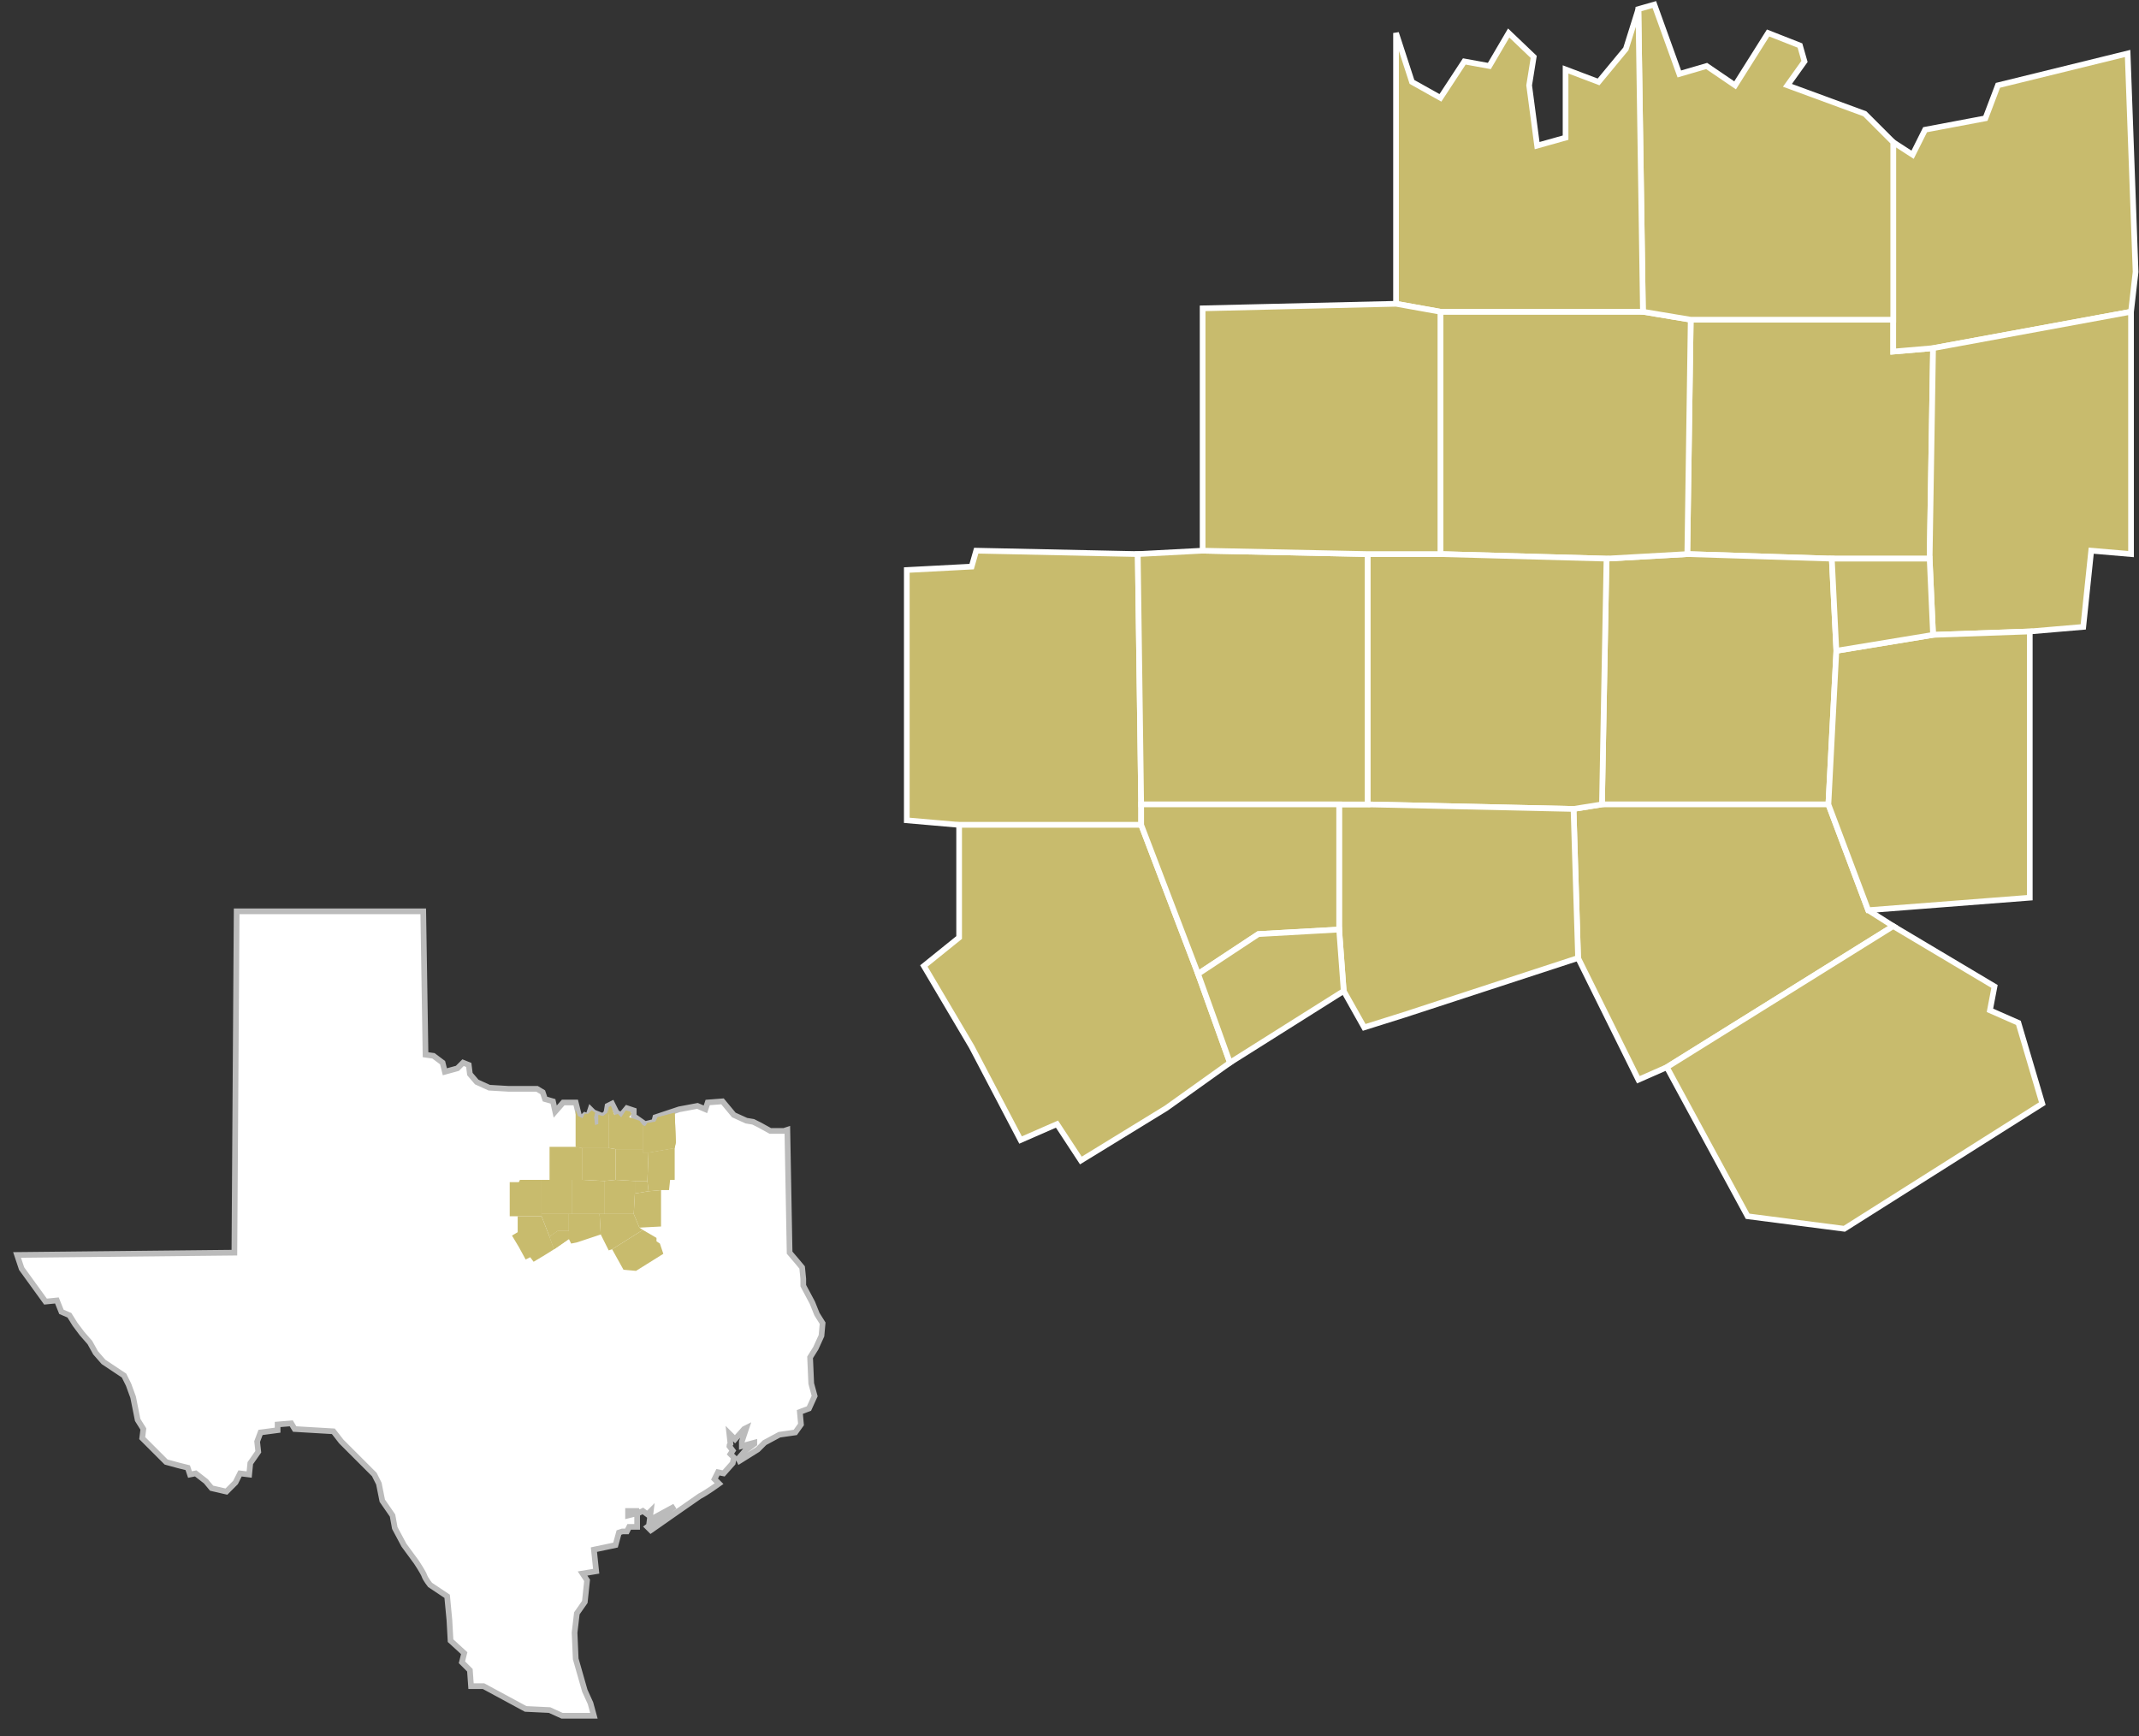 <?xml version="1.0" encoding="utf-8"?>
<!-- Generator: Adobe Illustrator 26.3.1, SVG Export Plug-In . SVG Version: 6.00 Build 0)  -->
<svg version="1.1" id="Layer_1" xmlns="http://www.w3.org/2000/svg" xmlns:xlink="http://www.w3.org/1999/xlink" x="0px" y="0px"
	 viewBox="0 0 188 152.6" style="enable-background:new 0 0 188 152.6;" xml:space="preserve">
<rect x="0" y="0" width="188" height="152.6" fill="#333333" stroke="none"/>
<style type="text/css">
	.st0{fill:#FFFFFF;stroke:#BBBBBB;stroke-width:0.5;stroke-miterlimit:10;}
	.st1{fill:#C8BB6D;}
	.st2{fill:none;stroke:#FFFFFF;stroke-width:0.5;}
	.st3{clip-path:url(#SVGID_00000065792814752311750840000001509985953602266001_);}
	.st4{clip-path:url(#SVGID_00000116948069300284205460000002981479280386053038_);}
	.st5{clip-path:url(#SVGID_00000019656056531089410700000009853768861385216683_);}
</style>
<g id="yazlzE.tif_00000021116917767298701390000003472471810907874444_">
	<path class="st0" d="M1.5,110.3l19.1-0.2l0.2-30h16.4l0.2,12.6l0.7,0.1l0.8,0.6l0.2,0.8l1.1-0.3l0.5-0.5l0.5,0.2l0.1,0.8l0.6,0.7
		l1.1,0.5l1.7,0.1h2.5l0.5,0.3l0.2,0.6l0.7,0.2l0.2,0.9l0.7-0.8l1.1,0l0.3,1.2l0.2,0.2l0.3-0.3l0.3,0.1l0.2-0.6l0.4,0.4l-0.1,0.4
		l0.1,0.6l0.2-0.1l0-0.9l0.5,0.2l0.3-0.3l0.1-0.6l0.4-0.2l0.4,0.8l0.4,0.2l0.5-0.6l0.6,0.2v0.5l1,0.7l0.8-0.2l0.1-0.4l1.2-0.4
		l0.9-0.3l1.6-0.3l0.7,0.3l0.2-0.6l1.3-0.1l1,1.2l1.1,0.5l0.6,0.1l0.6,0.3l0.9,0.5h1.2l0.3-0.1l0.2,10.8l0.6,0.7l0.5,0.6l0.1,1v0.6
		l0.8,1.5l0.4,1l0.5,0.8l-0.1,1.1l-0.5,1.1l-0.5,0.8l0.1,2.3l0.3,1.1l-0.5,1.1l-0.8,0.3l0.1,1.1l-0.5,0.7l-1.4,0.2l-1.3,0.7
		l-0.6,0.6l-1.6,1l-0.1-0.2l0.6-0.7l0.8-0.6l0-0.1l-1.1,0.3l0-0.4l0.4-1.2l-0.2,0.1l-0.8,0.9l-0.5-0.5l0.1,0.9c0,0-0.1,0.1-0.1,0.2
		l0.3,0.4l-0.2,0.3l0.3,0.3l-0.1,0.5l-0.8,0.9l-0.5-0.1l-0.3,0.6l0.4,0.4c0,0-1.1,0.8-1.7,1.1c-0.3,0.2-4.3,3-4.3,3l-0.3-0.3
		l2.4-1.8l-2.2,1.2l0.1-0.8l-0.3,0.3l-0.4-0.3l-0.4,0.2l-0.1-0.2l-0.8,0l0,0.4L56,133l0,1.2l-0.7,0l-0.2,0.4l-0.4,0l-0.3,0.1
		l-0.3,1.1l-1.9,0.4l0.2,1.9l-1.2,0.2l0.4,0.6l-0.2,1.9l-0.7,1l-0.2,1.7l0.1,2.3l0.8,2.8l0.5,1.1l0.3,1.1h-2.8l-1.1-0.5l-2.1-0.1
		l-3.7-2h-1.1l-0.1-1.4l-0.7-0.7l0.2-0.8l-1.2-1.1l-0.1-1.8l-0.2-2.1l-1.5-1c0,0-0.4-0.5-0.5-0.8c-0.1-0.3-0.7-1.2-0.7-1.2l-1.1-1.5
		l-0.8-1.5l-0.2-1.1l-0.9-1.3l-0.3-1.5l-0.4-0.8l-1.8-1.8l-1.1-1.1l-0.7-0.9l-3.4-0.2l-0.3-0.5l-1.2,0.1v0.5l-1.5,0.2l-0.3,0.8
		l0.1,0.9l-0.7,1l-0.1,1l-0.8-0.1l-0.4,0.8l-0.8,0.8l-1.3-0.3l-0.5-0.6l-0.9-0.7l-0.5,0.1l-0.2-0.6l-0.8-0.2l-1.1-0.3l-1.3-1.3
		l-0.8-0.8l0.1-0.8l-0.5-0.8l-0.4-2l-0.4-1.1l-0.4-0.8l-1.8-1.2l-0.7-0.8L7.9,118l-0.7-0.8l-0.6-0.8l-0.5-0.8l-0.7-0.3l-0.4-1
		L4,114.4l-2.1-2.9L1.5,110.3z"/>
</g>
<g>
	<polygon class="st1" points="59.3,97.8 57.8,98.2 57.6,98.6 56.9,98.7 56.7,99 56.5,98.9 56.5,101 56.5,101.3 57,101.3 59.3,100.9 
		59.4,100.4 	"/>
	<polygon class="st1" points="53.5,97.3 53.4,97.8 53,98.1 52.6,98 52.6,98.8 52.3,98.9 52.2,98.2 52.3,97.8 52,97.6 51.7,97.9 
		51.4,97.9 51.2,98.3 50.8,98.1 50.6,97.6 50.6,100.8 51.2,100.9 53.5,100.9 	"/>
	<polygon class="st1" points="50,108.9 48.7,109.8 48.3,108.7 49,108.2 50,108.2 	"/>
	<g>
		<polygon class="st1" points="54.1,101 56.5,101 56.5,101.3 57,101.3 56.9,103.8 55.8,103.8 54.1,103.7 		"/>
		<polygon class="st1" points="55.8,103.8 55.8,104.9 55.7,106.7 53.1,106.7 53.1,103.8 54.1,103.7 		"/>
		<polygon class="st1" points="53.5,100.9 51.2,100.9 51.2,103.7 53.1,103.8 54.1,103.7 54.1,101 		"/>
		<polygon class="st1" points="52.7,106.7 53.1,106.7 55.7,106.7 56.2,107.9 56.5,108.1 53.8,109.8 53.5,109.9 52.8,108.5 		"/>
		<polygon class="st1" points="59.3,97.8 57.8,98.2 57.6,98.6 56.9,98.7 56.7,99 56.5,98.9 56.5,101 56.5,101.3 57,101.3 
			59.3,100.9 59.4,100.4 		"/>
		<polygon class="st1" points="56.5,98.9 56.2,98.5 55.3,98.2 55.5,97.9 55.4,97.7 55,97.6 54.6,98.2 54.3,97.9 54,98 53.7,97.2 
			53.5,97.3 53.5,100.9 54.1,101 56.5,101 		"/>
		<polygon class="st1" points="58.3,110.2 58,109.3 57.7,109.1 57.7,108.8 56.5,108.1 53.8,109.8 54.8,111.6 55.9,111.7 		"/>
		<polygon class="st1" points="47.6,103.7 47.6,106.7 47.6,106.9 45.5,106.9 44.8,106.9 44.8,103.9 45.6,103.9 45.7,103.7 		"/>
		<polygon class="st1" points="53.1,103.8 53.1,106.7 52.7,106.7 50.3,106.7 50.3,103.7 51.2,103.7 		"/>
		<g>
			<polygon class="st1" points="53.5,97.5 53.4,97.8 53,98.1 52.6,98 52.6,98.8 52.3,98.9 52.2,98.2 52.3,97.8 52,97.6 51.7,97.9 
				51.4,97.9 51.2,98.3 50.8,98.1 50.6,97.6 50.6,100.8 51.2,100.9 53.5,100.9 			"/>
		</g>
		<polygon class="st1" points="45.5,106.9 47.6,106.9 48.3,108.7 48.7,109.8 47.9,110.3 46.9,110.9 46.6,110.5 46.2,110.7 
			45.6,109.6 45,108.6 45.5,108.3 		"/>
		<polygon class="st1" points="57,101.3 59.3,100.9 59.3,102 59.3,103.7 58.9,103.7 58.8,104.6 58.1,104.6 57,104.7 56.9,103.8 		
			"/>
		<polygon class="st1" points="50,106.7 50.3,106.7 52.7,106.7 52.8,108.5 50.7,109.2 50.2,109.3 50,108.9 50,108.2 		"/>
		<polygon class="st1" points="57,104.7 58.1,104.6 58.1,107.8 56.2,107.9 55.7,106.7 55.8,104.9 		"/>
		<polygon class="st1" points="57,104.7 56.9,103.8 55.8,103.8 55.8,104.9 		"/>
		<polygon class="st1" points="50.3,103.7 50.3,106.7 50,106.7 47.6,106.7 47.6,103.7 48.3,103.7 		"/>
		<polygon class="st1" points="48.3,100.8 50.6,100.8 51.2,100.9 51.2,103.7 50.3,103.7 48.3,103.7 		"/>
		<polygon class="st1" points="47.6,106.9 47.6,106.7 50,106.7 50,108.2 49,108.2 48.3,108.7 		"/>
		<polygon class="st1" points="50,108.9 48.7,109.8 48.3,108.7 49,108.2 50,108.2 		"/>
	</g>
</g>
<g>
	<polygon class="st1" points="148.6,28.1 166.4,28.1 166.4,30.9 169.9,30.6 169.6,49.1 161,49.1 148.3,48.7 	"/>
	<polygon class="st2" points="148.6,28.1 166.4,28.1 166.4,30.9 169.9,30.6 169.6,49.1 161,49.1 148.3,48.7 	"/>
	<polygon class="st1" points="161,49.1 161.4,57.2 160.7,70.7 140.8,70.7 141.2,49.1 148.3,48.7 	"/>
	<polygon class="st2" points="161,49.1 161.4,57.2 160.7,70.7 140.8,70.7 141.2,49.1 148.3,48.7 	"/>
	<polygon class="st1" points="144.4,27.4 126.6,27.4 126.6,48.7 141.2,49.1 148.3,48.7 148.6,28.1 	"/>
	<polygon class="st2" points="144.4,27.4 126.6,27.4 126.6,48.7 141.2,49.1 148.3,48.7 148.6,28.1 	"/>
	<polygon class="st1" points="138.3,71.1 140.8,70.7 160.7,70.7 164.2,80 166.4,81.4 146.5,93.8 144,94.9 138.7,84.2 	"/>
	<polygon class="st2" points="138.3,71.1 140.8,70.7 160.7,70.7 164.2,80 166.4,81.4 146.5,93.8 144,94.9 138.7,84.2 	"/>
	<polygon class="st1" points="175.6,7.5 174.5,10.4 169.2,11.4 168.1,13.6 166.4,12.5 166.4,28.1 166.4,30.9 169.9,30.6 187.3,27.4 
		187.7,23.8 187,4.7 	"/>
	<g>
		<defs>
			<rect id="SVGID_1_" x="79.4" width="108.7" height="108.4"/>
		</defs>
		<clipPath id="SVGID_00000054959016202136512820000005272460345160485277_">
			<use xlink:href="#SVGID_1_"  style="overflow:visible;"/>
		</clipPath>
		<g style="clip-path:url(#SVGID_00000054959016202136512820000005272460345160485277_);">
			<polygon class="st2" points="187,4.7 175.6,7.5 174.5,10.4 169.2,11.4 168.1,13.6 166.4,12.5 166.4,28.1 166.4,30.9 169.9,30.6 
				187.3,27.4 187.7,23.9 			"/>
		</g>
	</g>
	<polygon class="st1" points="166.4,12.5 163.9,10 157.1,7.5 158.6,5.4 158.2,4 155.4,2.9 152.5,7.5 150,5.8 147.6,6.5 145.4,0.4 
		144,0.8 144.4,27.4 148.6,28.1 166.4,28.1 	"/>
	<polygon class="st2" points="166.4,12.5 163.9,10 157.1,7.5 158.6,5.4 158.2,4 155.4,2.9 152.5,7.5 150,5.8 147.6,6.5 145.4,0.4 
		144,0.8 144.4,27.4 148.6,28.1 166.4,28.1 	"/>
	<polygon class="st1" points="146.5,93.8 153.6,106.9 162.1,108 179.5,97 177.4,89.9 174.9,88.8 175.3,86.7 166.4,81.4 	"/>
	<g>
		<defs>
			<rect id="SVGID_00000117641444556802782730000014615277123076855952_" x="79.4" width="108.7" height="108.4"/>
		</defs>
		<clipPath id="SVGID_00000016785754821399507760000015126786378875237266_">
			<use xlink:href="#SVGID_00000117641444556802782730000014615277123076855952_"  style="overflow:visible;"/>
		</clipPath>
		<g style="clip-path:url(#SVGID_00000016785754821399507760000015126786378875237266_);">
			<polygon class="st2" points="179.5,97 177.4,89.9 174.9,88.8 175.3,86.7 166.4,81.4 146.5,93.8 153.6,106.9 162.1,108 			"/>
		</g>
	</g>
	<polygon class="st1" points="85.4,49.8 79.7,50.1 79.7,72.1 84.3,72.5 100.3,72.5 100.3,70.7 100,48.7 85.8,48.4 	"/>
	<g>
		<defs>
			<rect id="SVGID_00000065051789279954487760000007311078821218368683_" x="79.4" width="108.7" height="108.4"/>
		</defs>
		<clipPath id="SVGID_00000107579353152805920350000017704788130364333708_">
			<use xlink:href="#SVGID_00000065051789279954487760000007311078821218368683_"  style="overflow:visible;"/>
		</clipPath>
		<g style="clip-path:url(#SVGID_00000107579353152805920350000017704788130364333708_);">
			<polygon class="st2" points="100,48.7 100.3,70.7 100.3,72.5 84.3,72.5 79.7,72.1 79.7,50.1 85.4,49.8 85.8,48.4 			"/>
		</g>
	</g>
	<polygon class="st1" points="141.2,49.1 140.8,70.7 138.3,71.1 120.2,70.7 120.2,48.7 126.6,48.7 	"/>
	<polygon class="st2" points="141.2,49.1 140.8,70.7 138.3,71.1 120.2,70.7 120.2,48.7 126.6,48.7 	"/>
	<polygon class="st1" points="144,0.8 142.9,4.3 140.5,7.2 137.6,6.1 137.6,12.1 135.1,12.8 134.4,7.5 134.8,5 132.6,2.9 130.9,5.8 
		128.7,5.4 126.6,8.6 124.1,7.2 122.7,2.9 122.7,26.7 126.6,27.4 144.4,27.4 	"/>
	<polygon class="st2" points="144,0.8 142.9,4.3 140.5,7.2 137.6,6.1 137.6,12.1 135.1,12.8 134.4,7.5 134.8,5 132.6,2.9 130.9,5.8 
		128.7,5.4 126.6,8.6 124.1,7.2 122.7,2.9 122.7,26.7 126.6,27.4 144.4,27.4 	"/>
	<polygon class="st1" points="84.3,72.5 100.3,72.5 105.3,85.6 108.1,93.4 102.5,97.4 95,102 92.9,98.8 89.7,100.2 85.4,92 
		81.2,84.9 84.3,82.4 	"/>
	<polygon class="st2" points="84.3,72.5 100.3,72.5 105.3,85.6 108.1,93.4 102.5,97.4 95,102 92.9,98.8 89.7,100.2 85.4,92 
		81.2,84.9 84.3,82.4 	"/>
	<polygon class="st1" points="169.9,30.6 187.3,27.4 187.3,35.9 187.3,48.7 183.8,48.4 183.1,55.1 178.4,55.5 169.9,55.8 
		169.6,49.1 	"/>
	<polygon class="st2" points="169.9,30.6 187.3,27.4 187.3,35.9 187.3,48.7 183.8,48.4 183.1,55.1 178.4,55.5 169.9,55.8 
		169.6,49.1 	"/>
	<polygon class="st1" points="117.7,70.7 120.2,70.7 138.3,71.1 138.7,84.2 123.4,89.2 119.9,90.3 118.1,87.1 117.7,81.7 	"/>
	<polygon class="st2" points="117.7,70.7 120.2,70.7 138.3,71.1 138.7,84.2 123.4,89.2 119.9,90.3 118.1,87.1 117.7,81.7 	"/>
	<polygon class="st1" points="169.9,55.8 178.4,55.5 178.4,78.9 164.2,80 160.7,70.7 161.4,57.2 	"/>
	<polygon class="st2" points="169.9,55.8 178.4,55.5 178.4,78.9 164.2,80 160.7,70.7 161.4,57.2 	"/>
	<polygon class="st1" points="169.9,55.8 169.6,49.1 161,49.1 161.4,57.2 	"/>
	<polygon class="st2" points="169.9,55.8 169.6,49.1 161,49.1 161.4,57.2 	"/>
	<polygon class="st1" points="120.2,48.7 120.2,70.7 117.7,70.7 100.3,70.7 100,48.7 105.7,48.4 	"/>
	<polygon class="st2" points="120.2,48.7 120.2,70.7 117.7,70.7 100.3,70.7 100,48.7 105.7,48.4 	"/>
	<polygon class="st1" points="105.7,27.1 122.7,26.7 126.6,27.4 126.6,48.7 120.2,48.7 105.7,48.4 	"/>
	<polygon class="st2" points="105.7,27.1 122.7,26.7 126.6,27.4 126.6,48.7 120.2,48.7 105.7,48.4 	"/>
	<polygon class="st1" points="100.3,72.5 100.3,70.7 117.7,70.7 117.7,81.7 110.6,82.1 105.3,85.6 	"/>
	<polygon class="st2" points="100.3,72.5 100.3,70.7 117.7,70.7 117.7,81.7 110.6,82.1 105.3,85.6 	"/>
	<polygon class="st1" points="118.1,87.1 108.1,93.4 105.3,85.6 110.6,82.1 117.7,81.7 	"/>
	<polygon class="st2" points="118.1,87.1 108.1,93.4 105.3,85.6 110.6,82.1 117.7,81.7 	"/>
</g>
</svg>
